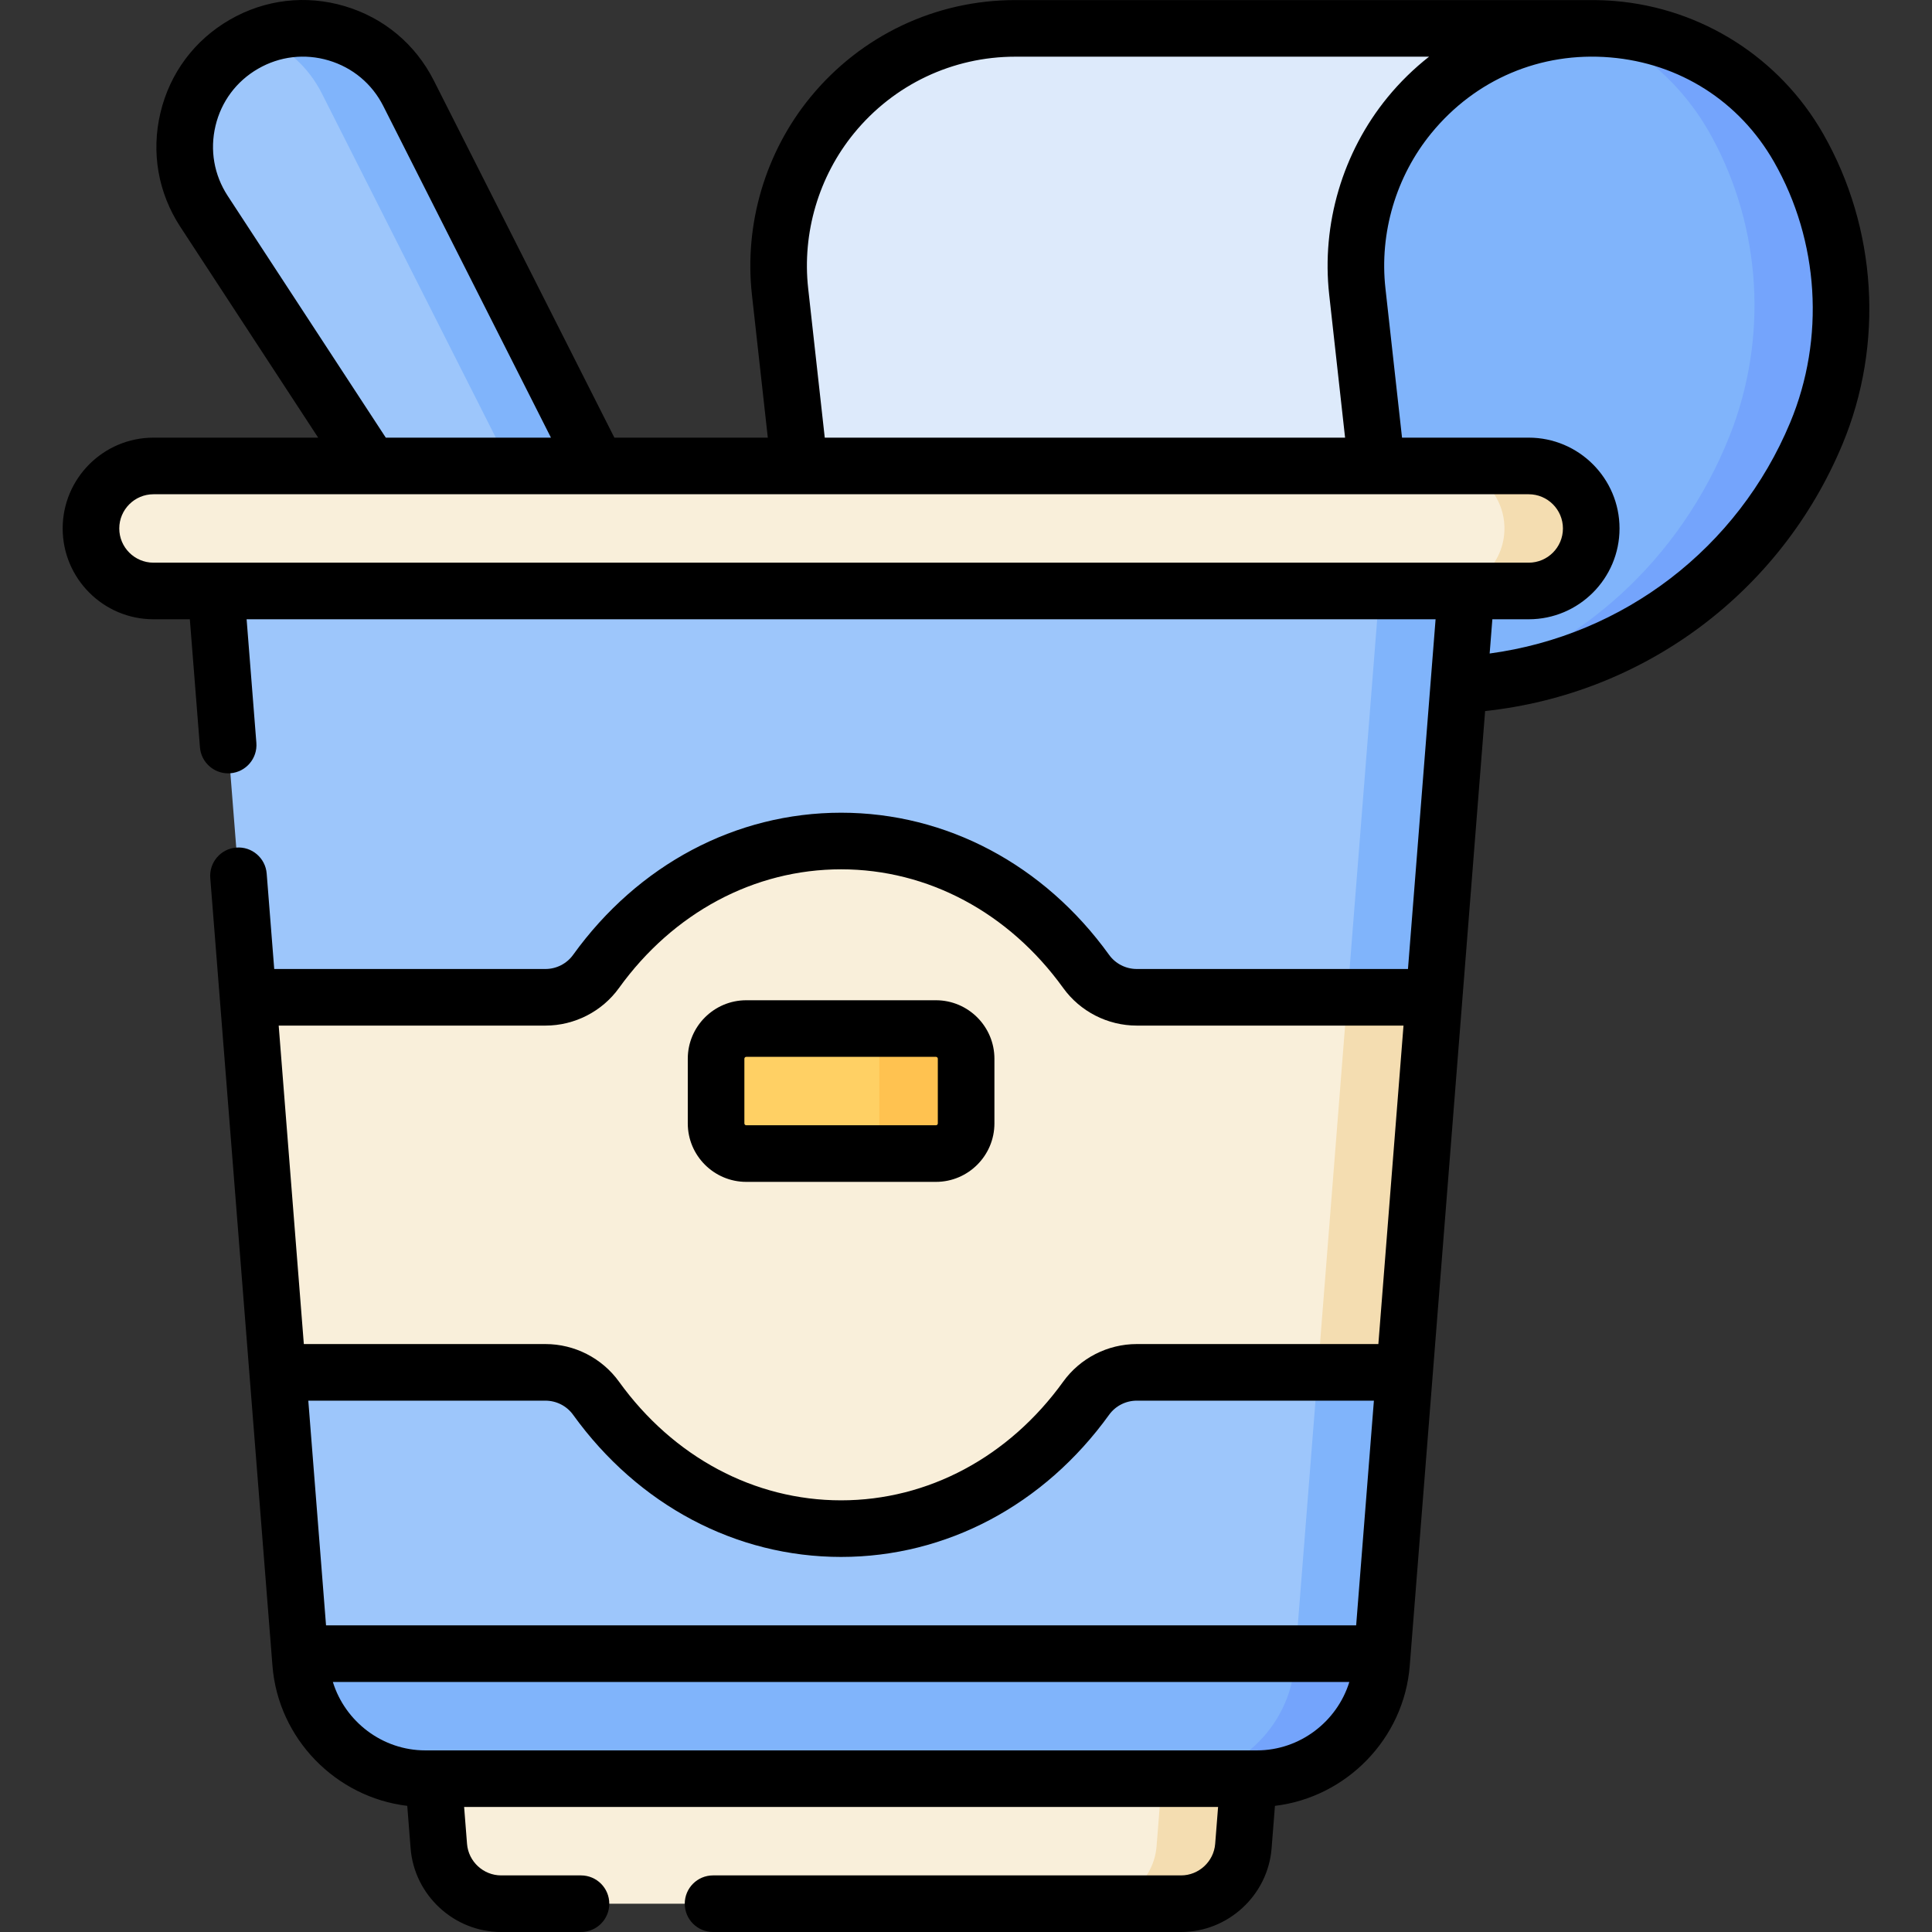 <svg id="Capa_1" enable-background="new 0 0 512.02 512.02" height="512" viewBox="0 0 512.02 512.02" width="512" xmlns="http://www.w3.org/2000/svg"><rect x="0" y="0" width="512.02" height="512.02" fill="#333333" stroke="none"/><g><g><path d="m114.886 471.387 1.411 17.87c.68 8.617 7.871 15.263 16.515 15.263h180.194c8.644 0 15.835-6.646 16.515-15.263l1.411-17.87v-6h-216.046z" fill="#f9efda"/><path d="m307.932 465.386v6l-1.411 17.871c-.68 8.617-7.872 15.263-16.515 15.263h23c8.643 0 15.835-6.646 16.515-15.263l1.411-17.871v-6z" fill="#f4ddb1"/><path d="m98.187 123.487 28.58 7.386 31.443-7.386-49.93-98.758c-8.119-16.059-28.061-22-43.644-13.003-15.583 8.997-20.409 29.238-10.561 44.298z" fill="#9dc6fb"/><path d="m85.28 24.728 52.351 103.592 20.578-4.834-49.93-98.758c-7.41-14.658-24.671-20.879-39.477-15.01 6.886 2.71 12.858 7.851 16.478 15.01z" fill="#80b4fb"/><path d="m211.864 123.487-5.137-46.232c-1.866-16.791 3.113-33.625 13.811-46.7 12.761-15.597 30.865-23.123 48.842-23.034l152.329-.001v132.533z" fill="#ddeafb"/><path d="m386.605 181.577 4.433-.403c40.079-3.643 74.848-29.172 90.327-66.321 10.248-24.596 8.508-52.554-4.712-75.689-21.848-38.234-75.24-42.691-103.125-8.609-10.698 13.075-15.676 29.909-13.811 46.7l5.137 46.232z" fill="#80b4fb"/><path d="m365.391 318.86-.74-4.857 1.511-4.87 13.014-164.168h-321.934v11.655l8.502 107.683 18.748 49.946-10.901 49.454 5.886 74.55 143.432 16.567 132.922-15.353z" fill="#9dc6fb"/><path d="m476.653 39.164c-11.931-20.88-33.271-31.66-54.725-31.618 12.781 5.174 24.15 14.806 31.725 28.698 13.22 24.243 14.96 53.54 4.712 79.314-13.031 32.771-39.733 56.909-71.765 66.004l.005.014 4.433-.403c40.079-3.643 74.849-29.172 90.327-66.321 10.248-24.595 8.508-52.553-4.712-75.688z" fill="#74a4fc"/><path d="m366.342 438.253 5.885-74.55-7.576-49.7 15.424-49.7c-.035.004-.026-.006.002-.022l8.5-107.661v-11.655h-23v11.655l-22.44 284.241c-.002.025-.006.049-.008.074z" fill="#80b4fb"/><path d="m389.141 123.487c-3.021 0-345.445 0-348.466 0-9.15 0-16.567 7.417-16.567 16.567s7.417 16.567 16.567 16.567h348.466c9.15 0 16.567-7.417 16.567-16.567s-7.417-16.567-16.567-16.567z" fill="#f9efda"/><path d="m405.143 123.487c-.454 0-8.928 0-23 0 9.149 0 16.567 7.417 16.567 16.567s-7.417 16.567-16.567 16.567h23c9.149 0 16.567-7.417 16.567-16.567-.001-9.15-7.418-16.567-16.567-16.567z" fill="#f4ddb1"/><path d="m79.477 438.253.206 2.608c1.361 17.234 15.743 30.526 33.031 30.526h220.392c17.288 0 31.67-13.292 33.031-30.526l.206-2.608z" fill="#80b4fb"/><path d="m343.342 438.253-.206 2.608c-1.361 17.234-15.743 30.526-33.031 30.526h23c17.288 0 31.67-13.292 33.031-30.526l.206-2.608z" fill="#74a4fc"/><path d="m65.744 264.303h78.809c5.312 0 10.307-2.546 13.412-6.855 15.172-21.054 38.622-34.561 64.944-34.561 26.321 0 49.771 13.507 64.944 34.561 3.106 4.31 8.1 6.855 13.412 6.855h78.809l-7.847 99.4h-70.962c-5.312 0-10.307 2.546-13.412 6.855-15.172 21.054-38.623 34.561-64.944 34.561s-49.772-13.507-64.944-34.561c-3.106-4.31-8.1-6.855-13.412-6.855h-70.962z" fill="#f9efda"/><path d="m65.744 264.303h78.809c5.312 0 10.307-2.546 13.412-6.855 15.172-21.054 38.622-34.561 64.944-34.561 26.321 0 49.771 13.507 64.944 34.561 3.106 4.31 8.1 6.855 13.412 6.855h78.809l-7.847 99.4h-70.962c-5.312 0-10.307 2.546-13.412 6.855-15.172 21.054-38.623 34.561-64.944 34.561s-49.772-13.507-64.944-34.561c-3.106-4.31-8.1-6.855-13.412-6.855h-70.962z" fill="#f9efda"/><path d="m248.042 305.72h-50.267c-4.418 0-8-3.582-8-8v-17.133c0-4.418 3.582-8 8-8h50.267c4.418 0 8 3.582 8 8v17.133c0 4.418-3.581 8-8 8z" fill="#ffd064"/><path d="m248.042 272.587h-23c4.418 0 8 3.582 8 8v17.133c0 4.418-3.582 8-8 8h23c4.418 0 8-3.582 8-8v-17.133c0-4.419-3.581-8-8-8z" fill="#ffc250"/><path d="m349.227 363.703h23l7.847-99.4h-23z" fill="#f4ddb1"/></g><g><path d="m197.776 313.22h50.267c8.547 0 15.5-6.953 15.5-15.5v-17.133c0-8.547-6.953-15.5-15.5-15.5h-50.267c-8.547 0-15.5 6.953-15.5 15.5v17.133c0 8.547 6.953 15.5 15.5 15.5zm-.5-32.633c0-.276.225-.5.5-.5h50.267c.275 0 .5.224.5.5v17.133c0 .276-.225.5-.5.5h-50.267c-.275 0-.5-.224-.5-.5z"/><path d="m483.165 35.443c-11.485-20.1-32.116-33.25-55.187-35.176-2.055-.172-4.106-.249-6.147-.241-.041-.001-.08-.006-.121-.006l-152.294.001c-.119 0-.235-.001-.354-.001-21.124 0-40.911 9.386-54.329 25.786-11.901 14.545-17.536 33.6-15.46 52.277l4.211 37.904h-40.663l-47.849-94.642c-4.866-9.625-13.237-16.622-23.574-19.701-10.334-3.079-21.172-1.805-30.512 3.587s-15.861 14.14-18.362 24.63c-2.502 10.491-.629 21.24 5.273 30.267l36.524 55.858h-43.645c-13.271 0-24.067 10.796-24.067 24.066s10.797 24.067 24.067 24.067h9.635l2.678 33.923c.309 3.929 3.594 6.91 7.469 6.91.197 0 .397-.008.598-.024 4.13-.326 7.213-3.938 6.887-8.067l-2.585-32.743h315.102l-7.317 92.683h-71.878c-2.9 0-5.64-1.398-7.327-3.74-17.256-23.944-43.144-37.676-71.029-37.676s-53.774 13.732-71.028 37.677c-1.688 2.342-4.427 3.74-7.327 3.74h-71.879l-1.997-25.29c-.326-4.129-3.945-7.223-8.066-6.886-4.13.326-7.213 3.938-6.887 8.067l16.481 208.758c1.531 19.381 16.818 34.873 35.726 37.139l.888 11.258c.982 12.433 11.521 22.172 23.992 22.172h21.162c4.143 0 7.5-3.358 7.5-7.5s-3.357-7.5-7.5-7.5h-21.162c-4.698 0-8.669-3.669-9.039-8.352l-.771-9.781h199.815l-.771 9.78c-.37 4.684-4.341 8.353-9.039 8.353h-124.034c-4.143 0-7.5 3.358-7.5 7.5s3.357 7.5 7.5 7.5h124.033c12.472 0 23.01-9.739 23.992-22.173l.888-11.257c18.908-2.266 34.195-17.758 35.726-37.139l19.974-253.01c42.17-4.515 78.347-31.454 94.702-70.703 11.065-26.554 9.149-57.318-5.123-82.295zm-268.984 40.983c-1.633-14.692 2.8-29.68 12.161-41.122 10.556-12.901 26.114-20.284 42.758-20.284h.279l109.354-.001c-4.011 3.149-7.711 6.753-11.01 10.785-11.901 14.546-17.536 33.601-15.46 52.278l4.211 37.904h-137.897zm-153.829-24.506c-3.623-5.541-4.774-12.139-3.237-18.579 1.535-6.44 5.538-11.809 11.271-15.119 5.731-3.31 12.383-4.093 18.73-2.202 6.344 1.89 11.483 6.185 14.47 12.093l44.427 87.874h-43.769zm-28.743 88.133c0-4.999 4.067-9.066 9.067-9.066h364.466c5 0 9.067 4.067 9.067 9.066s-4.067 9.067-9.067 9.067h-364.466c-5 0-9.067-4.067-9.067-9.067zm112.944 131.75c7.71 0 14.998-3.727 19.497-9.971 14.4-19.984 35.854-31.446 58.858-31.446s44.458 11.461 58.859 31.445c4.499 6.244 11.787 9.971 19.497 9.971h70.694l-6.663 84.4h-64.031c-7.709 0-14.998 3.728-19.497 9.971-14.401 19.984-35.855 31.446-58.859 31.446-23.005 0-44.458-11.462-58.858-31.446-4.499-6.243-11.788-9.971-19.497-9.971h-64.031l-6.663-84.4h70.694zm-58.146 158.95-4.701-59.55h62.847c2.9 0 5.64 1.398 7.327 3.74 17.255 23.944 43.143 37.677 71.028 37.677s53.773-13.732 71.029-37.677c1.688-2.342 4.427-3.74 7.327-3.74h62.847l-4.701 59.55zm246.698 33.134h-220.392c-11.383 0-21.248-7.62-24.498-18.133h269.388c-3.25 10.512-13.115 18.133-24.498 18.133zm141.337-351.919c-13.876 33.301-44.139 56.426-79.651 61.224l.716-9.072h9.635c13.271 0 24.067-10.796 24.067-24.067s-10.797-24.066-24.067-24.066h-33.575l-4.395-39.561c-1.633-14.692 2.8-29.68 12.161-41.123 11.704-14.304 28.983-21.628 47.398-20.089 18.419 1.538 34.241 11.623 43.411 27.67 11.98 20.968 13.588 46.794 4.3 69.084z"/></g></g></svg>
